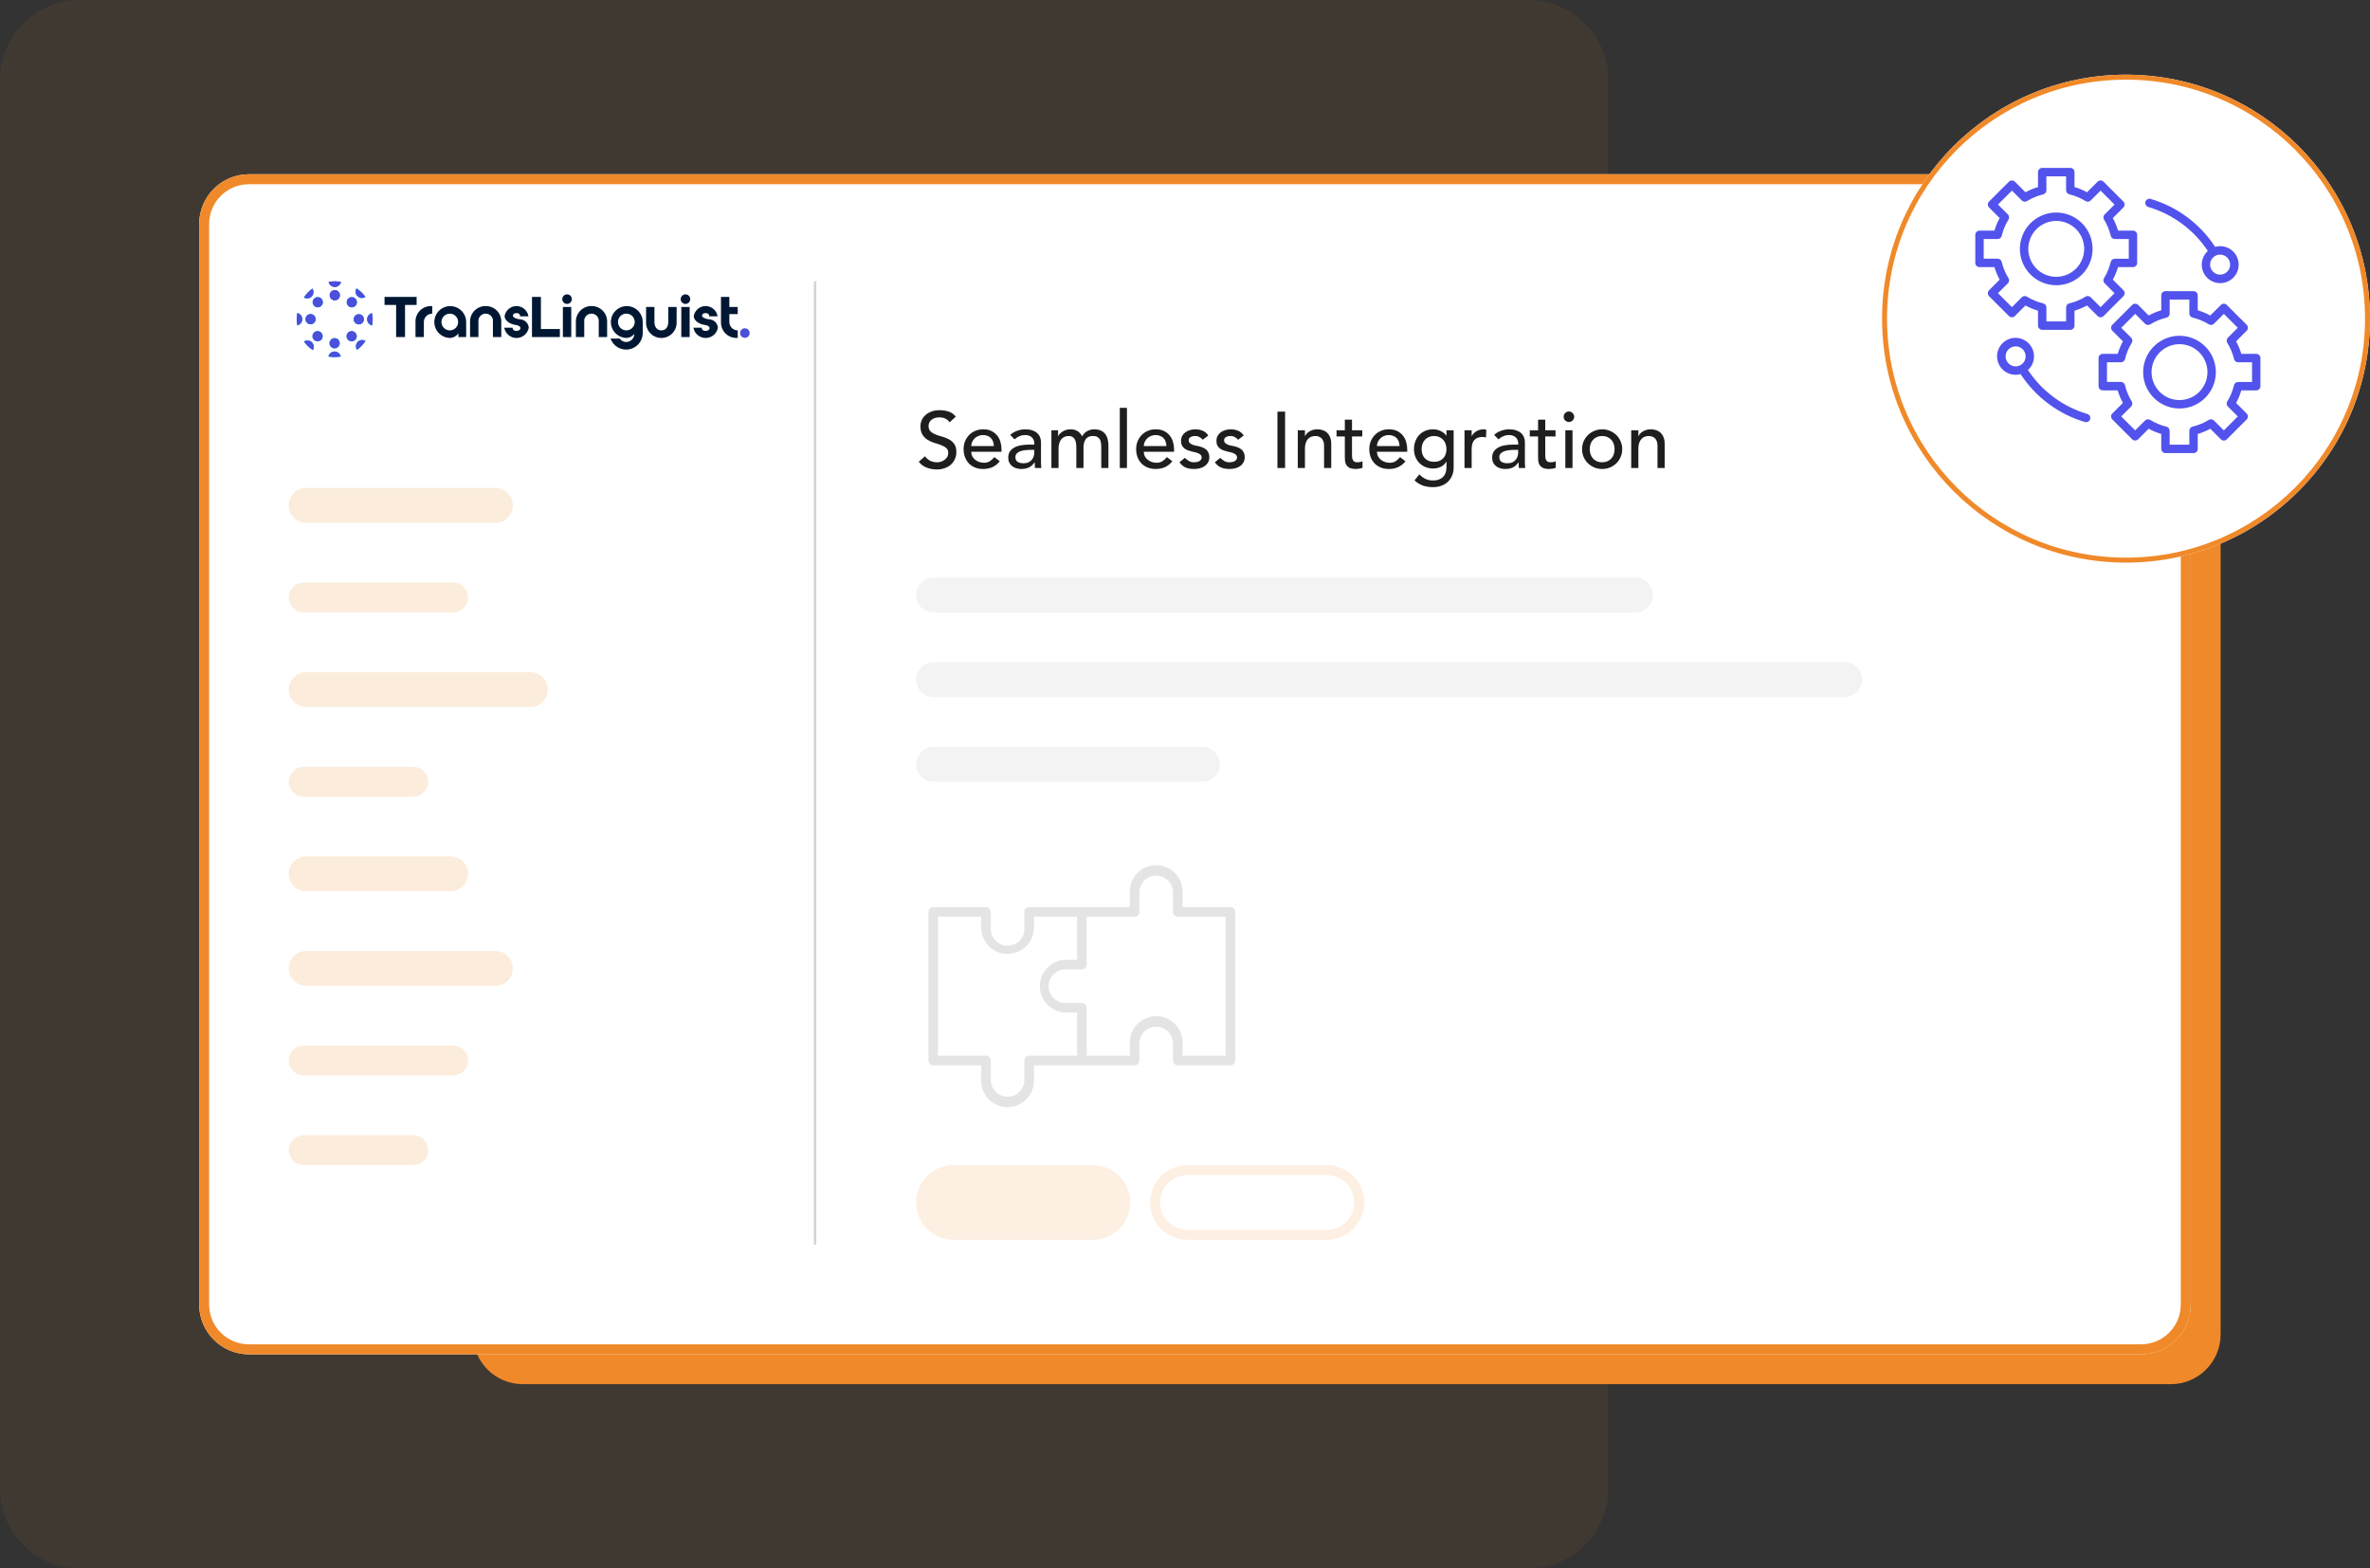 <svg xmlns="http://www.w3.org/2000/svg" width="476" height="315" viewBox="0 0 476 315" fill="none"><rect x="0" y="0" width="476" height="315" fill="#333333" stroke="none"/><g clip-path="url(#clip0_1_220)"><path opacity="0.068" d="M307 0H16C7.163 0 0 7.163 0 16V299C0 307.837 7.163 315 16 315H307C315.837 315 323 307.837 323 299V16C323 7.163 315.837 0 307 0Z" fill="#F08929"></path><path d="M436 70H105C99.477 70 95 74.477 95 80V268C95 273.523 99.477 278 105 278H436C441.523 278 446 273.523 446 268V80C446 74.477 441.523 70 436 70Z" fill="#F08929"></path><path d="M430 35H50C44.477 35 40 39.477 40 45V262C40 267.523 44.477 272 50 272H430C435.523 272 440 267.523 440 262V45C440 39.477 435.523 35 430 35Z" fill="white"></path><path d="M430 36H50C45.029 36 41 40.029 41 45V262C41 266.971 45.029 271 50 271H430C434.971 271 439 266.971 439 262V45C439 40.029 434.971 36 430 36Z" stroke="#F08929" stroke-width="2"></path><path opacity="0.3" d="M163.7 56.5V249.97" stroke="#707070" stroke-width="0.5"></path><path opacity="0.161" d="M99.5 98H61.5C59.567 98 58 99.567 58 101.5C58 103.433 59.567 105 61.5 105H99.5C101.433 105 103 103.433 103 101.5C103 99.567 101.433 98 99.5 98Z" fill="#F08929"></path><path opacity="0.161" d="M99.5 191H61.5C59.567 191 58 192.567 58 194.5C58 196.433 59.567 198 61.5 198H99.5C101.433 198 103 196.433 103 194.5C103 192.567 101.433 191 99.5 191Z" fill="#F08929"></path><path opacity="0.161" d="M91 117H61C59.343 117 58 118.343 58 120C58 121.657 59.343 123 61 123H91C92.657 123 94 121.657 94 120C94 118.343 92.657 117 91 117Z" fill="#F08929"></path><path opacity="0.161" d="M91 210H61C59.343 210 58 211.343 58 213C58 214.657 59.343 216 61 216H91C92.657 216 94 214.657 94 213C94 211.343 92.657 210 91 210Z" fill="#F08929"></path><path opacity="0.161" d="M90.5 172H61.5C59.567 172 58 173.567 58 175.5C58 177.433 59.567 179 61.5 179H90.5C92.433 179 94 177.433 94 175.5C94 173.567 92.433 172 90.5 172Z" fill="#F08929"></path><path opacity="0.161" d="M106.5 135H61.5C59.567 135 58 136.567 58 138.5C58 140.433 59.567 142 61.5 142H106.5C108.433 142 110 140.433 110 138.5C110 136.567 108.433 135 106.5 135Z" fill="#F08929"></path><path opacity="0.161" d="M83 154H61C59.343 154 58 155.343 58 157C58 158.657 59.343 160 61 160H83C84.657 160 86 158.657 86 157C86 155.343 84.657 154 83 154Z" fill="#F08929"></path><path opacity="0.161" d="M83 228H61C59.343 228 58 229.343 58 231C58 232.657 59.343 234 61 234H83C84.657 234 86 232.657 86 231C86 229.343 84.657 228 83 228Z" fill="#F08929"></path><path d="M185.792 91.632C186.069 92.048 186.421 92.357 186.848 92.56C187.285 92.752 187.733 92.848 188.192 92.848C188.448 92.848 188.709 92.811 188.976 92.736C189.243 92.651 189.483 92.528 189.696 92.368C189.92 92.208 190.101 92.011 190.24 91.776C190.379 91.541 190.448 91.269 190.448 90.96C190.448 90.523 190.309 90.192 190.032 89.968C189.755 89.733 189.408 89.541 188.992 89.392C188.587 89.232 188.139 89.083 187.648 88.944C187.168 88.795 186.72 88.592 186.304 88.336C185.899 88.08 185.557 87.739 185.28 87.312C185.003 86.875 184.864 86.288 184.864 85.552C184.864 85.221 184.933 84.869 185.072 84.496C185.221 84.123 185.451 83.781 185.76 83.472C186.069 83.163 186.464 82.907 186.944 82.704C187.435 82.491 188.021 82.384 188.704 82.384C189.323 82.384 189.915 82.469 190.48 82.64C191.045 82.811 191.541 83.157 191.968 83.68L190.72 84.816C190.528 84.517 190.256 84.277 189.904 84.096C189.552 83.915 189.152 83.824 188.704 83.824C188.277 83.824 187.92 83.883 187.632 84C187.355 84.107 187.131 84.251 186.96 84.432C186.789 84.603 186.667 84.789 186.592 84.992C186.528 85.195 186.496 85.381 186.496 85.552C186.496 86.032 186.635 86.4 186.912 86.656C187.189 86.912 187.531 87.12 187.936 87.28C188.352 87.44 188.8 87.584 189.28 87.712C189.771 87.84 190.219 88.021 190.624 88.256C191.04 88.48 191.387 88.789 191.664 89.184C191.941 89.568 192.08 90.101 192.08 90.784C192.08 91.328 191.973 91.819 191.76 92.256C191.557 92.693 191.28 93.061 190.928 93.36C190.576 93.659 190.16 93.888 189.68 94.048C189.2 94.208 188.688 94.288 188.144 94.288C187.419 94.288 186.731 94.16 186.08 93.904C185.429 93.648 184.912 93.253 184.528 92.72L185.792 91.632ZM195.067 90.736C195.067 91.067 195.136 91.371 195.275 91.648C195.424 91.915 195.616 92.144 195.851 92.336C196.085 92.528 196.357 92.677 196.667 92.784C196.976 92.891 197.296 92.944 197.627 92.944C198.075 92.944 198.464 92.843 198.795 92.64C199.125 92.427 199.429 92.149 199.707 91.808L200.795 92.64C199.995 93.675 198.875 94.192 197.435 94.192C196.837 94.192 196.293 94.091 195.803 93.888C195.323 93.685 194.912 93.408 194.571 93.056C194.24 92.693 193.984 92.272 193.803 91.792C193.621 91.301 193.531 90.773 193.531 90.208C193.531 89.643 193.627 89.12 193.819 88.64C194.021 88.149 194.293 87.728 194.635 87.376C194.987 87.013 195.403 86.731 195.883 86.528C196.363 86.325 196.885 86.224 197.451 86.224C198.123 86.224 198.688 86.341 199.147 86.576C199.616 86.811 200 87.12 200.299 87.504C200.597 87.877 200.811 88.304 200.939 88.784C201.077 89.253 201.147 89.733 201.147 90.224V90.736H195.067ZM199.611 89.584C199.6 89.264 199.547 88.971 199.451 88.704C199.365 88.437 199.232 88.208 199.051 88.016C198.869 87.813 198.64 87.659 198.363 87.552C198.096 87.435 197.781 87.376 197.419 87.376C197.067 87.376 196.741 87.445 196.443 87.584C196.155 87.712 195.909 87.883 195.707 88.096C195.504 88.309 195.344 88.549 195.227 88.816C195.12 89.072 195.067 89.328 195.067 89.584H199.611ZM202.901 87.344C203.307 86.971 203.776 86.693 204.309 86.512C204.843 86.32 205.376 86.224 205.909 86.224C206.464 86.224 206.939 86.293 207.333 86.432C207.739 86.571 208.069 86.757 208.325 86.992C208.581 87.227 208.768 87.499 208.885 87.808C209.013 88.107 209.077 88.421 209.077 88.752V92.624C209.077 92.891 209.083 93.136 209.093 93.36C209.104 93.584 209.12 93.797 209.141 94H207.861C207.829 93.616 207.813 93.232 207.813 92.848H207.781C207.461 93.339 207.083 93.685 206.645 93.888C206.208 94.091 205.701 94.192 205.125 94.192C204.773 94.192 204.437 94.144 204.117 94.048C203.797 93.952 203.515 93.808 203.269 93.616C203.035 93.424 202.848 93.189 202.709 92.912C202.571 92.624 202.501 92.293 202.501 91.92C202.501 91.429 202.608 91.019 202.821 90.688C203.045 90.357 203.344 90.091 203.717 89.888C204.101 89.675 204.544 89.525 205.045 89.44C205.557 89.344 206.101 89.296 206.677 89.296H207.733V88.976C207.733 88.784 207.696 88.592 207.621 88.4C207.547 88.208 207.435 88.037 207.285 87.888C207.136 87.728 206.949 87.605 206.725 87.52C206.501 87.424 206.235 87.376 205.925 87.376C205.648 87.376 205.403 87.403 205.189 87.456C204.987 87.509 204.8 87.579 204.629 87.664C204.459 87.739 204.304 87.829 204.165 87.936C204.027 88.043 203.893 88.144 203.765 88.24L202.901 87.344ZM206.965 90.352C206.624 90.352 206.272 90.373 205.909 90.416C205.557 90.448 205.232 90.517 204.933 90.624C204.645 90.731 204.405 90.88 204.213 91.072C204.032 91.264 203.941 91.509 203.941 91.808C203.941 92.245 204.085 92.56 204.373 92.752C204.672 92.944 205.072 93.04 205.573 93.04C205.968 93.04 206.304 92.976 206.581 92.848C206.859 92.709 207.083 92.533 207.253 92.32C207.424 92.107 207.547 91.872 207.621 91.616C207.696 91.349 207.733 91.088 207.733 90.832V90.352H206.965ZM211.166 86.416H212.51V87.6H212.542C212.574 87.493 212.654 87.36 212.782 87.2C212.921 87.04 213.091 86.891 213.294 86.752C213.507 86.603 213.753 86.48 214.03 86.384C214.318 86.277 214.633 86.224 214.974 86.224C215.539 86.224 216.014 86.341 216.398 86.576C216.782 86.811 217.097 87.163 217.342 87.632C217.587 87.163 217.934 86.811 218.382 86.576C218.83 86.341 219.283 86.224 219.742 86.224C220.329 86.224 220.809 86.32 221.182 86.512C221.555 86.704 221.849 86.96 222.062 87.28C222.275 87.589 222.419 87.947 222.494 88.352C222.579 88.747 222.622 89.157 222.622 89.584V94H221.182V89.776C221.182 89.488 221.161 89.211 221.118 88.944C221.086 88.677 221.011 88.443 220.894 88.24C220.777 88.037 220.611 87.877 220.398 87.76C220.185 87.632 219.902 87.568 219.55 87.568C218.857 87.568 218.361 87.781 218.062 88.208C217.763 88.635 217.614 89.184 217.614 89.856V94H216.174V90.032C216.174 89.669 216.153 89.339 216.11 89.04C216.078 88.741 216.003 88.485 215.886 88.272C215.779 88.048 215.619 87.877 215.406 87.76C215.203 87.632 214.926 87.568 214.574 87.568C214.318 87.568 214.067 87.621 213.822 87.728C213.587 87.824 213.379 87.973 213.198 88.176C213.017 88.379 212.873 88.64 212.766 88.96C212.659 89.269 212.606 89.637 212.606 90.064V94H211.166V86.416ZM224.903 81.904H226.343V94H224.903V81.904ZM229.723 90.736C229.723 91.067 229.792 91.371 229.931 91.648C230.08 91.915 230.272 92.144 230.507 92.336C230.742 92.528 231.014 92.677 231.323 92.784C231.632 92.891 231.952 92.944 232.283 92.944C232.731 92.944 233.12 92.843 233.451 92.64C233.782 92.427 234.086 92.149 234.363 91.808L235.451 92.64C234.651 93.675 233.531 94.192 232.091 94.192C231.494 94.192 230.95 94.091 230.459 93.888C229.979 93.685 229.568 93.408 229.227 93.056C228.896 92.693 228.64 92.272 228.459 91.792C228.278 91.301 228.187 90.773 228.187 90.208C228.187 89.643 228.283 89.12 228.475 88.64C228.678 88.149 228.95 87.728 229.291 87.376C229.643 87.013 230.059 86.731 230.539 86.528C231.019 86.325 231.542 86.224 232.107 86.224C232.779 86.224 233.344 86.341 233.803 86.576C234.272 86.811 234.656 87.12 234.955 87.504C235.254 87.877 235.467 88.304 235.595 88.784C235.734 89.253 235.803 89.733 235.803 90.224V90.736H229.723ZM234.267 89.584C234.256 89.264 234.203 88.971 234.107 88.704C234.022 88.437 233.888 88.208 233.707 88.016C233.526 87.813 233.296 87.659 233.019 87.552C232.752 87.435 232.438 87.376 232.075 87.376C231.723 87.376 231.398 87.445 231.099 87.584C230.811 87.712 230.566 87.883 230.363 88.096C230.16 88.309 230 88.549 229.883 88.816C229.776 89.072 229.723 89.328 229.723 89.584H234.267ZM241.558 88.32C241.387 88.107 241.174 87.931 240.918 87.792C240.672 87.643 240.368 87.568 240.006 87.568C239.664 87.568 239.366 87.643 239.11 87.792C238.864 87.931 238.742 88.139 238.742 88.416C238.742 88.64 238.811 88.821 238.95 88.96C239.099 89.099 239.27 89.211 239.462 89.296C239.664 89.381 239.878 89.445 240.102 89.488C240.326 89.531 240.518 89.568 240.678 89.6C240.987 89.675 241.275 89.765 241.542 89.872C241.819 89.979 242.054 90.117 242.246 90.288C242.448 90.459 242.603 90.667 242.71 90.912C242.827 91.157 242.886 91.456 242.886 91.808C242.886 92.235 242.795 92.603 242.614 92.912C242.432 93.211 242.198 93.456 241.91 93.648C241.622 93.84 241.291 93.979 240.918 94.064C240.555 94.149 240.187 94.192 239.814 94.192C239.184 94.192 238.63 94.096 238.15 93.904C237.68 93.712 237.259 93.36 236.886 92.848L237.974 91.952C238.208 92.187 238.47 92.395 238.758 92.576C239.046 92.757 239.398 92.848 239.814 92.848C239.995 92.848 240.176 92.832 240.358 92.8C240.55 92.757 240.715 92.699 240.854 92.624C241.003 92.539 241.12 92.437 241.206 92.32C241.302 92.192 241.35 92.048 241.35 91.888C241.35 91.675 241.28 91.499 241.141 91.36C241.014 91.221 240.854 91.115 240.661 91.04C240.48 90.955 240.283 90.891 240.07 90.848C239.867 90.795 239.686 90.752 239.526 90.72C239.216 90.645 238.923 90.56 238.646 90.464C238.368 90.368 238.123 90.24 237.91 90.08C237.696 89.92 237.526 89.717 237.398 89.472C237.27 89.227 237.206 88.923 237.206 88.56C237.206 88.165 237.286 87.824 237.446 87.536C237.616 87.237 237.835 86.992 238.102 86.8C238.379 86.608 238.688 86.464 239.03 86.368C239.382 86.272 239.734 86.224 240.086 86.224C240.598 86.224 241.088 86.32 241.558 86.512C242.027 86.704 242.4 87.024 242.678 87.472L241.558 88.32ZM248.667 88.32C248.496 88.107 248.283 87.931 248.027 87.792C247.782 87.643 247.478 87.568 247.115 87.568C246.774 87.568 246.475 87.643 246.219 87.792C245.974 87.931 245.851 88.139 245.851 88.416C245.851 88.64 245.92 88.821 246.059 88.96C246.208 89.099 246.379 89.211 246.571 89.296C246.774 89.381 246.987 89.445 247.211 89.488C247.435 89.531 247.627 89.568 247.787 89.6C248.096 89.675 248.384 89.765 248.651 89.872C248.928 89.979 249.163 90.117 249.355 90.288C249.558 90.459 249.712 90.667 249.819 90.912C249.936 91.157 249.995 91.456 249.995 91.808C249.995 92.235 249.904 92.603 249.723 92.912C249.542 93.211 249.307 93.456 249.019 93.648C248.731 93.84 248.4 93.979 248.027 94.064C247.664 94.149 247.296 94.192 246.923 94.192C246.294 94.192 245.739 94.096 245.259 93.904C244.79 93.712 244.368 93.36 243.995 92.848L245.083 91.952C245.318 92.187 245.579 92.395 245.867 92.576C246.155 92.757 246.507 92.848 246.923 92.848C247.104 92.848 247.286 92.832 247.467 92.8C247.659 92.757 247.824 92.699 247.963 92.624C248.112 92.539 248.23 92.437 248.315 92.32C248.411 92.192 248.459 92.048 248.459 91.888C248.459 91.675 248.39 91.499 248.251 91.36C248.123 91.221 247.963 91.115 247.771 91.04C247.59 90.955 247.392 90.891 247.179 90.848C246.976 90.795 246.795 90.752 246.635 90.72C246.326 90.645 246.032 90.56 245.755 90.464C245.478 90.368 245.232 90.24 245.019 90.08C244.806 89.92 244.635 89.717 244.507 89.472C244.379 89.227 244.315 88.923 244.315 88.56C244.315 88.165 244.395 87.824 244.555 87.536C244.726 87.237 244.944 86.992 245.211 86.8C245.488 86.608 245.798 86.464 246.139 86.368C246.491 86.272 246.843 86.224 247.195 86.224C247.707 86.224 248.198 86.32 248.667 86.512C249.136 86.704 249.51 87.024 249.787 87.472L248.667 88.32ZM256.565 82.672H258.101V94H256.565V82.672ZM260.651 86.416H262.091V87.584H262.123C262.304 87.179 262.619 86.853 263.067 86.608C263.515 86.352 264.032 86.224 264.619 86.224C264.981 86.224 265.328 86.283 265.659 86.4C266 86.507 266.293 86.677 266.539 86.912C266.795 87.147 266.997 87.451 267.147 87.824C267.296 88.187 267.371 88.619 267.371 89.12V94H265.931V89.52C265.931 89.168 265.883 88.869 265.787 88.624C265.691 88.368 265.563 88.165 265.403 88.016C265.243 87.856 265.056 87.744 264.843 87.68C264.64 87.605 264.427 87.568 264.203 87.568C263.904 87.568 263.627 87.616 263.371 87.712C263.115 87.808 262.891 87.963 262.699 88.176C262.507 88.379 262.357 88.64 262.251 88.96C262.144 89.28 262.091 89.659 262.091 90.096V94H260.651V86.416ZM273.605 87.664H271.541V91.104C271.541 91.317 271.546 91.531 271.557 91.744C271.568 91.947 271.605 92.133 271.669 92.304C271.744 92.464 271.85 92.597 271.989 92.704C272.138 92.8 272.352 92.848 272.629 92.848C272.8 92.848 272.976 92.832 273.157 92.8C273.338 92.768 273.504 92.709 273.653 92.624V93.936C273.482 94.032 273.258 94.096 272.981 94.128C272.714 94.171 272.506 94.192 272.357 94.192C271.802 94.192 271.37 94.117 271.061 93.968C270.762 93.808 270.538 93.605 270.389 93.36C270.25 93.115 270.165 92.843 270.133 92.544C270.112 92.235 270.101 91.925 270.101 91.616V87.664H268.437V86.416H270.101V84.288H271.541V86.416H273.605V87.664ZM276.551 90.736C276.551 91.067 276.62 91.371 276.759 91.648C276.908 91.915 277.1 92.144 277.335 92.336C277.57 92.528 277.842 92.677 278.151 92.784C278.46 92.891 278.78 92.944 279.111 92.944C279.559 92.944 279.948 92.843 280.279 92.64C280.61 92.427 280.914 92.149 281.191 91.808L282.279 92.64C281.479 93.675 280.359 94.192 278.919 94.192C278.322 94.192 277.778 94.091 277.287 93.888C276.807 93.685 276.396 93.408 276.055 93.056C275.724 92.693 275.468 92.272 275.287 91.792C275.106 91.301 275.015 90.773 275.015 90.208C275.015 89.643 275.111 89.12 275.303 88.64C275.506 88.149 275.778 87.728 276.119 87.376C276.471 87.013 276.887 86.731 277.367 86.528C277.847 86.325 278.37 86.224 278.935 86.224C279.607 86.224 280.172 86.341 280.631 86.576C281.1 86.811 281.484 87.12 281.783 87.504C282.082 87.877 282.295 88.304 282.423 88.784C282.562 89.253 282.631 89.733 282.631 90.224V90.736H276.551ZM281.095 89.584C281.084 89.264 281.031 88.971 280.935 88.704C280.85 88.437 280.716 88.208 280.535 88.016C280.354 87.813 280.124 87.659 279.847 87.552C279.58 87.435 279.266 87.376 278.903 87.376C278.551 87.376 278.226 87.445 277.927 87.584C277.639 87.712 277.394 87.883 277.191 88.096C276.988 88.309 276.828 88.549 276.711 88.816C276.604 89.072 276.551 89.328 276.551 89.584H281.095ZM291.954 93.936C291.954 94.512 291.852 95.035 291.65 95.504C291.458 95.984 291.18 96.395 290.818 96.736C290.455 97.088 290.018 97.36 289.506 97.552C288.994 97.744 288.428 97.84 287.81 97.84C287.084 97.84 286.418 97.739 285.81 97.536C285.212 97.333 284.642 96.981 284.098 96.48L285.074 95.264C285.447 95.669 285.852 95.973 286.29 96.176C286.727 96.389 287.223 96.496 287.778 96.496C288.311 96.496 288.754 96.416 289.106 96.256C289.458 96.107 289.735 95.909 289.938 95.664C290.151 95.419 290.3 95.136 290.386 94.816C290.471 94.507 290.514 94.192 290.514 93.872V92.752H290.466C290.188 93.211 289.81 93.552 289.33 93.776C288.86 93.989 288.364 94.096 287.842 94.096C287.287 94.096 286.77 94 286.29 93.808C285.82 93.605 285.415 93.333 285.074 92.992C284.732 92.64 284.466 92.229 284.274 91.76C284.082 91.28 283.986 90.763 283.986 90.208C283.986 89.653 284.076 89.136 284.258 88.656C284.439 88.165 284.695 87.739 285.026 87.376C285.367 87.013 285.772 86.731 286.242 86.528C286.722 86.325 287.255 86.224 287.842 86.224C288.354 86.224 288.85 86.336 289.33 86.56C289.82 86.784 290.204 87.099 290.482 87.504H290.514V86.416H291.954V93.936ZM288.018 87.568C287.634 87.568 287.287 87.637 286.978 87.776C286.668 87.904 286.407 88.085 286.194 88.32C285.98 88.544 285.815 88.821 285.698 89.152C285.58 89.472 285.522 89.824 285.522 90.208C285.522 90.976 285.746 91.595 286.194 92.064C286.642 92.523 287.25 92.752 288.018 92.752C288.786 92.752 289.394 92.523 289.842 92.064C290.29 91.595 290.514 90.976 290.514 90.208C290.514 89.824 290.455 89.472 290.338 89.152C290.22 88.821 290.055 88.544 289.842 88.32C289.628 88.085 289.367 87.904 289.058 87.776C288.748 87.637 288.402 87.568 288.018 87.568ZM294.135 86.416H295.575V87.584H295.607C295.703 87.381 295.831 87.2 295.991 87.04C296.151 86.869 296.327 86.725 296.519 86.608C296.722 86.491 296.94 86.4 297.175 86.336C297.41 86.261 297.644 86.224 297.879 86.224C298.114 86.224 298.327 86.256 298.519 86.32L298.455 87.872C298.338 87.84 298.22 87.813 298.103 87.792C297.986 87.771 297.868 87.76 297.751 87.76C297.047 87.76 296.508 87.957 296.135 88.352C295.762 88.747 295.575 89.36 295.575 90.192V94H294.135V86.416ZM300.089 87.344C300.494 86.971 300.963 86.693 301.497 86.512C302.03 86.32 302.563 86.224 303.097 86.224C303.651 86.224 304.126 86.293 304.521 86.432C304.926 86.571 305.257 86.757 305.513 86.992C305.769 87.227 305.955 87.499 306.073 87.808C306.201 88.107 306.265 88.421 306.265 88.752V92.624C306.265 92.891 306.27 93.136 306.281 93.36C306.291 93.584 306.307 93.797 306.329 94H305.049C305.017 93.616 305.001 93.232 305.001 92.848H304.969C304.649 93.339 304.27 93.685 303.833 93.888C303.395 94.091 302.889 94.192 302.313 94.192C301.961 94.192 301.625 94.144 301.305 94.048C300.985 93.952 300.702 93.808 300.457 93.616C300.222 93.424 300.035 93.189 299.897 92.912C299.758 92.624 299.689 92.293 299.689 91.92C299.689 91.429 299.795 91.019 300.009 90.688C300.233 90.357 300.531 90.091 300.905 89.888C301.289 89.675 301.731 89.525 302.233 89.44C302.745 89.344 303.289 89.296 303.865 89.296H304.921V88.976C304.921 88.784 304.883 88.592 304.809 88.4C304.734 88.208 304.622 88.037 304.473 87.888C304.323 87.728 304.137 87.605 303.913 87.52C303.689 87.424 303.422 87.376 303.113 87.376C302.835 87.376 302.59 87.403 302.377 87.456C302.174 87.509 301.987 87.579 301.817 87.664C301.646 87.739 301.491 87.829 301.353 87.936C301.214 88.043 301.081 88.144 300.953 88.24L300.089 87.344ZM304.153 90.352C303.811 90.352 303.459 90.373 303.097 90.416C302.745 90.448 302.419 90.517 302.121 90.624C301.833 90.731 301.593 90.88 301.401 91.072C301.219 91.264 301.129 91.509 301.129 91.808C301.129 92.245 301.273 92.56 301.561 92.752C301.859 92.944 302.259 93.04 302.761 93.04C303.155 93.04 303.491 92.976 303.769 92.848C304.046 92.709 304.27 92.533 304.441 92.32C304.611 92.107 304.734 91.872 304.809 91.616C304.883 91.349 304.921 91.088 304.921 90.832V90.352H304.153ZM312.418 87.664H310.354V91.104C310.354 91.317 310.359 91.531 310.37 91.744C310.38 91.947 310.418 92.133 310.482 92.304C310.556 92.464 310.663 92.597 310.802 92.704C310.951 92.8 311.164 92.848 311.442 92.848C311.612 92.848 311.788 92.832 311.97 92.8C312.151 92.768 312.316 92.709 312.466 92.624V93.936C312.295 94.032 312.071 94.096 311.794 94.128C311.527 94.171 311.319 94.192 311.17 94.192C310.615 94.192 310.183 94.117 309.874 93.968C309.575 93.808 309.351 93.605 309.202 93.36C309.063 93.115 308.978 92.843 308.946 92.544C308.924 92.235 308.914 91.925 308.914 91.616V87.664H307.25V86.416H308.914V84.288H310.354V86.416H312.418V87.664ZM314.388 86.416H315.828V94H314.388V86.416ZM314.052 83.696C314.052 83.408 314.153 83.163 314.356 82.96C314.569 82.747 314.82 82.64 315.108 82.64C315.396 82.64 315.641 82.747 315.844 82.96C316.057 83.163 316.164 83.408 316.164 83.696C316.164 83.984 316.057 84.235 315.844 84.448C315.641 84.651 315.396 84.752 315.108 84.752C314.82 84.752 314.569 84.651 314.356 84.448C314.153 84.235 314.052 83.984 314.052 83.696ZM319.287 90.208C319.287 90.592 319.346 90.949 319.463 91.28C319.581 91.6 319.746 91.877 319.959 92.112C320.173 92.336 320.434 92.517 320.743 92.656C321.053 92.784 321.399 92.848 321.783 92.848C322.167 92.848 322.514 92.784 322.823 92.656C323.133 92.517 323.394 92.336 323.607 92.112C323.821 91.877 323.986 91.6 324.103 91.28C324.221 90.949 324.279 90.592 324.279 90.208C324.279 89.824 324.221 89.472 324.103 89.152C323.986 88.821 323.821 88.544 323.607 88.32C323.394 88.085 323.133 87.904 322.823 87.776C322.514 87.637 322.167 87.568 321.783 87.568C321.399 87.568 321.053 87.637 320.743 87.776C320.434 87.904 320.173 88.085 319.959 88.32C319.746 88.544 319.581 88.821 319.463 89.152C319.346 89.472 319.287 89.824 319.287 90.208ZM317.751 90.208C317.751 89.653 317.853 89.136 318.055 88.656C318.269 88.176 318.557 87.755 318.919 87.392C319.282 87.029 319.709 86.747 320.199 86.544C320.69 86.331 321.218 86.224 321.783 86.224C322.349 86.224 322.877 86.331 323.367 86.544C323.858 86.747 324.285 87.029 324.647 87.392C325.01 87.755 325.293 88.176 325.495 88.656C325.709 89.136 325.815 89.653 325.815 90.208C325.815 90.763 325.709 91.285 325.495 91.776C325.293 92.256 325.01 92.677 324.647 93.04C324.285 93.392 323.858 93.675 323.367 93.888C322.877 94.091 322.349 94.192 321.783 94.192C321.218 94.192 320.69 94.091 320.199 93.888C319.709 93.675 319.282 93.392 318.919 93.04C318.557 92.677 318.269 92.256 318.055 91.776C317.853 91.285 317.751 90.763 317.751 90.208ZM327.619 86.416H329.059V87.584H329.091C329.273 87.179 329.587 86.853 330.035 86.608C330.483 86.352 331.001 86.224 331.587 86.224C331.95 86.224 332.297 86.283 332.627 86.4C332.969 86.507 333.262 86.677 333.507 86.912C333.763 87.147 333.966 87.451 334.115 87.824C334.265 88.187 334.339 88.619 334.339 89.12V94H332.899V89.52C332.899 89.168 332.851 88.869 332.755 88.624C332.659 88.368 332.531 88.165 332.371 88.016C332.211 87.856 332.025 87.744 331.811 87.68C331.609 87.605 331.395 87.568 331.171 87.568C330.873 87.568 330.595 87.616 330.339 87.712C330.083 87.808 329.859 87.963 329.667 88.176C329.475 88.379 329.326 88.64 329.219 88.96C329.113 89.28 329.059 89.659 329.059 90.096V94H327.619V86.416Z" fill="#1E1E1E"></path><path d="M427 113C454.062 113 476 91.062 476 64C476 36.938 454.062 15 427 15C399.938 15 378 36.938 378 64C378 91.062 399.938 113 427 113Z" fill="white"></path><path d="M427 112.5C453.786 112.5 475.5 90.786 475.5 64C475.5 37.214 453.786 15.5 427 15.5C400.214 15.5 378.5 37.214 378.5 64C378.5 90.786 400.214 112.5 427 112.5Z" stroke="#F08929"></path><path d="M422.486 63.475L426.476 59.485C426.554 59.407 426.617 59.314 426.659 59.212C426.701 59.109 426.723 59 426.723 58.889C426.723 58.778 426.701 58.669 426.659 58.566C426.617 58.464 426.554 58.371 426.476 58.293L424.351 56.167C424.788 55.366 425.138 54.522 425.396 53.647H428.396C428.507 53.647 428.616 53.625 428.719 53.583C428.821 53.54 428.914 53.478 428.992 53.4C429.07 53.322 429.132 53.229 429.175 53.127C429.217 53.024 429.239 52.915 429.239 52.804V47.162C429.239 47.051 429.217 46.942 429.175 46.839C429.132 46.737 429.07 46.644 428.992 46.566C428.914 46.487 428.821 46.425 428.719 46.383C428.616 46.341 428.507 46.319 428.396 46.319H425.396C425.138 45.443 424.787 44.597 424.348 43.796L426.47 41.673C426.628 41.515 426.717 41.3 426.717 41.077C426.717 40.853 426.628 40.639 426.47 40.481L422.48 36.491C422.402 36.413 422.309 36.35 422.207 36.308C422.104 36.266 421.995 36.244 421.884 36.244C421.773 36.244 421.664 36.266 421.561 36.308C421.459 36.35 421.366 36.413 421.288 36.491L419.169 38.614C418.369 38.176 417.524 37.825 416.649 37.567V34.567C416.649 34.343 416.56 34.129 416.402 33.971C416.244 33.813 416.03 33.724 415.806 33.724H410.163C409.939 33.724 409.725 33.813 409.567 33.971C409.409 34.129 409.32 34.343 409.32 34.567V37.567C408.445 37.825 407.6 38.175 406.8 38.612L404.675 36.491C404.517 36.333 404.302 36.244 404.079 36.244C403.855 36.244 403.641 36.333 403.483 36.491L399.493 40.481C399.335 40.639 399.246 40.853 399.246 41.077C399.246 41.3 399.335 41.515 399.493 41.673L401.617 43.798C401.179 44.599 400.828 45.444 400.569 46.319H397.569C397.345 46.319 397.131 46.408 396.973 46.566C396.815 46.724 396.726 46.938 396.726 47.162V52.804C396.726 53.028 396.815 53.242 396.973 53.4C397.131 53.558 397.345 53.647 397.569 53.647H400.569C400.827 54.522 401.178 55.367 401.616 56.167L399.493 58.293C399.415 58.371 399.352 58.464 399.31 58.566C399.268 58.669 399.246 58.778 399.246 58.889C399.246 59 399.268 59.109 399.31 59.212C399.352 59.314 399.415 59.407 399.493 59.485L403.482 63.475C403.64 63.633 403.855 63.721 404.078 63.721C404.301 63.721 404.516 63.633 404.674 63.475L406.797 61.352C407.598 61.791 408.444 62.142 409.32 62.401V65.401C409.32 65.624 409.409 65.839 409.567 65.997C409.725 66.155 409.939 66.244 410.163 66.244H415.806C416.03 66.244 416.244 66.155 416.402 65.997C416.56 65.839 416.649 65.624 416.649 65.401V62.401C417.524 62.141 418.369 61.789 419.169 61.35L421.294 63.475C421.452 63.633 421.666 63.722 421.89 63.722C422.113 63.722 422.328 63.633 422.486 63.475ZM419.903 59.7C419.769 59.566 419.595 59.482 419.407 59.459C419.22 59.437 419.03 59.478 418.869 59.577C417.862 60.196 416.762 60.652 415.612 60.926C415.428 60.97 415.264 61.075 415.147 61.223C415.029 61.372 414.965 61.556 414.965 61.745V64.554H411.006V61.754C411.006 61.564 410.942 61.38 410.824 61.232C410.706 61.083 410.542 60.979 410.358 60.935C409.208 60.66 408.11 60.203 407.104 59.581C406.942 59.481 406.752 59.439 406.563 59.461C406.375 59.483 406.199 59.568 406.065 59.702L404.079 61.686L401.279 58.886L403.269 56.903C403.403 56.769 403.488 56.593 403.51 56.404C403.532 56.216 403.49 56.025 403.39 55.864C402.768 54.858 402.311 53.758 402.037 52.608C401.993 52.423 401.888 52.259 401.74 52.142C401.591 52.024 401.407 51.96 401.218 51.96H398.418V48.004H401.22C401.409 48.004 401.593 47.94 401.741 47.822C401.89 47.705 401.995 47.541 402.039 47.357C402.313 46.207 402.768 45.108 403.388 44.101C403.487 43.94 403.528 43.751 403.507 43.563C403.485 43.376 403.402 43.201 403.269 43.067L401.282 41.077L404.082 38.277L406.069 40.267C406.203 40.401 406.378 40.486 406.567 40.508C406.755 40.53 406.945 40.488 407.107 40.389C408.113 39.77 409.21 39.315 410.359 39.04C410.543 38.996 410.707 38.891 410.824 38.742C410.942 38.594 411.006 38.41 411.006 38.221V35.41H414.963V38.21C414.963 38.399 415.027 38.583 415.145 38.732C415.262 38.88 415.427 38.985 415.611 39.029C416.762 39.304 417.862 39.762 418.869 40.385C419.03 40.485 419.221 40.528 419.41 40.506C419.598 40.484 419.774 40.398 419.908 40.264L421.893 38.279L424.693 41.079L422.703 43.067C422.569 43.201 422.484 43.377 422.462 43.565C422.44 43.754 422.482 43.944 422.582 44.106C423.204 45.112 423.661 46.211 423.935 47.362C423.979 47.546 424.083 47.71 424.232 47.828C424.381 47.946 424.564 48.01 424.754 48.01H427.554V51.966H424.748C424.559 51.966 424.375 52.03 424.226 52.148C424.078 52.265 423.973 52.429 423.929 52.613C423.654 53.762 423.199 54.861 422.58 55.867C422.481 56.028 422.439 56.218 422.461 56.407C422.483 56.595 422.568 56.77 422.702 56.904L424.687 58.891L421.887 61.691L419.903 59.7Z" fill="#5253EC"></path><path d="M412.985 42.685C411.541 42.685 410.13 43.113 408.929 43.915C407.729 44.717 406.793 45.857 406.241 47.191C405.688 48.525 405.544 49.993 405.825 51.409C406.107 52.825 406.802 54.126 407.823 55.147C408.844 56.168 410.145 56.863 411.561 57.145C412.977 57.426 414.445 57.282 415.779 56.729C417.112 56.177 418.253 55.241 419.055 54.041C419.857 52.84 420.285 51.429 420.285 49.985C420.285 48.049 419.516 46.192 418.147 44.823C416.778 43.454 414.921 42.685 412.985 42.685ZM412.985 55.596C411.875 55.596 410.79 55.267 409.867 54.65C408.944 54.033 408.225 53.157 407.8 52.132C407.375 51.106 407.264 49.978 407.481 48.889C407.697 47.8 408.232 46.8 409.017 46.016C409.802 45.231 410.801 44.696 411.89 44.48C412.979 44.263 414.107 44.374 415.133 44.799C416.158 45.224 417.034 45.943 417.651 46.866C418.268 47.789 418.597 48.874 418.597 49.984C418.597 51.472 418.006 52.9 416.953 53.952C415.901 55.005 414.473 55.596 412.985 55.596Z" fill="#5253EC"></path><path d="M453.156 71.073H450.156C449.898 70.197 449.547 69.351 449.108 68.55L451.231 66.427C451.309 66.349 451.372 66.256 451.414 66.153C451.456 66.051 451.478 65.942 451.478 65.831C451.478 65.72 451.456 65.611 451.414 65.508C451.372 65.406 451.309 65.313 451.231 65.235L447.238 61.246C447.08 61.088 446.865 60.999 446.642 60.999C446.418 60.999 446.204 61.088 446.046 61.246L443.923 63.368C443.122 62.929 442.277 62.577 441.401 62.319V59.319C441.401 59.095 441.312 58.881 441.154 58.723C440.996 58.565 440.782 58.476 440.558 58.476H434.919C434.695 58.476 434.481 58.565 434.323 58.723C434.165 58.881 434.076 59.095 434.076 59.319V62.319C433.201 62.577 432.356 62.927 431.556 63.364L429.43 61.246C429.352 61.167 429.259 61.105 429.157 61.063C429.054 61.02 428.945 60.999 428.834 60.999C428.723 60.999 428.614 61.02 428.511 61.063C428.409 61.105 428.316 61.167 428.238 61.246L424.248 65.236C424.09 65.394 424.001 65.608 424.001 65.832C424.001 66.055 424.09 66.27 424.248 66.428L426.374 68.553C425.937 69.353 425.587 70.198 425.329 71.073H422.324C422.1 71.073 421.886 71.162 421.728 71.32C421.57 71.478 421.481 71.692 421.481 71.916V77.558C421.481 77.781 421.57 77.996 421.728 78.154C421.886 78.312 422.1 78.401 422.324 78.401H425.324C425.582 79.277 425.933 80.123 426.372 80.924L424.248 83.047C424.09 83.205 424.002 83.419 424.002 83.643C424.002 83.866 424.09 84.081 424.248 84.239L428.238 88.229C428.316 88.307 428.409 88.369 428.511 88.412C428.614 88.454 428.723 88.476 428.834 88.476C428.945 88.476 429.054 88.454 429.157 88.412C429.259 88.369 429.352 88.307 429.43 88.229L431.553 86.109C432.354 86.548 433.2 86.899 434.076 87.157V90.157C434.076 90.38 434.165 90.595 434.323 90.753C434.481 90.911 434.695 91 434.919 91H440.561C440.785 91 440.999 90.911 441.157 90.753C441.315 90.595 441.404 90.38 441.404 90.157V87.157C442.279 86.899 443.124 86.548 443.924 86.111L446.049 88.236C446.207 88.394 446.421 88.483 446.645 88.483C446.868 88.483 447.083 88.394 447.241 88.236L451.231 84.247C451.389 84.089 451.478 83.874 451.478 83.651C451.478 83.427 451.389 83.213 451.231 83.055L449.106 80.93C449.543 80.129 449.893 79.285 450.151 78.41H453.151C453.375 78.41 453.589 78.321 453.747 78.163C453.905 78.005 453.994 77.79 453.994 77.567V71.916C453.994 71.692 453.905 71.478 453.747 71.32C453.589 71.162 453.375 71.073 453.151 71.073H453.156ZM452.313 76.716H449.505C449.316 76.716 449.132 76.78 448.983 76.898C448.835 77.015 448.73 77.179 448.686 77.363C448.412 78.513 447.957 79.612 447.338 80.619C447.239 80.781 447.197 80.971 447.219 81.159C447.241 81.347 447.326 81.523 447.46 81.657L449.447 83.644L446.647 86.444L444.66 84.457C444.526 84.323 444.35 84.238 444.162 84.216C443.974 84.194 443.784 84.236 443.622 84.335C442.615 84.954 441.515 85.409 440.365 85.684C440.181 85.728 440.017 85.833 439.9 85.981C439.782 86.13 439.718 86.314 439.718 86.503V89.311H435.762V86.511C435.762 86.321 435.698 86.138 435.58 85.989C435.462 85.84 435.298 85.736 435.114 85.692C433.963 85.416 432.864 84.959 431.858 84.336C431.696 84.236 431.506 84.194 431.317 84.216C431.129 84.237 430.953 84.323 430.819 84.457L428.838 86.436L426.038 83.636L428.023 81.651C428.157 81.517 428.242 81.341 428.264 81.152C428.286 80.964 428.244 80.773 428.144 80.612C427.522 79.606 427.066 78.506 426.792 77.356C426.748 77.171 426.643 77.007 426.495 76.89C426.346 76.772 426.162 76.708 425.973 76.708H423.173V72.759H425.981C426.17 72.758 426.354 72.695 426.502 72.577C426.651 72.46 426.756 72.296 426.8 72.112C427.074 70.962 427.53 69.863 428.149 68.856C428.248 68.695 428.29 68.504 428.268 68.316C428.246 68.128 428.161 67.953 428.027 67.819L426.038 65.836L428.838 63.036L430.825 65.023C430.959 65.157 431.134 65.242 431.322 65.264C431.51 65.286 431.701 65.244 431.862 65.145C432.869 64.525 433.969 64.07 435.119 63.796C435.303 63.752 435.467 63.647 435.584 63.498C435.702 63.35 435.766 63.166 435.766 62.977V60.167H439.718V62.967C439.718 63.156 439.782 63.34 439.9 63.489C440.017 63.637 440.182 63.742 440.366 63.786C441.516 64.06 442.616 64.517 443.622 65.139C443.783 65.239 443.974 65.281 444.163 65.259C444.351 65.237 444.527 65.152 444.661 65.018L446.646 63.036L449.446 65.836L447.458 67.817C447.324 67.951 447.239 68.127 447.217 68.316C447.196 68.504 447.238 68.695 447.338 68.856C447.96 69.862 448.416 70.961 448.69 72.112C448.734 72.296 448.838 72.46 448.987 72.578C449.136 72.695 449.319 72.76 449.509 72.76H452.309L452.313 76.716Z" fill="#5253EC"></path><path d="M437.74 67.44C436.296 67.44 434.885 67.868 433.684 68.67C432.484 69.472 431.548 70.612 430.996 71.946C430.443 73.28 430.299 74.748 430.58 76.164C430.862 77.58 431.557 78.881 432.578 79.902C433.599 80.923 434.9 81.618 436.316 81.9C437.732 82.181 439.2 82.037 440.534 81.484C441.867 80.932 443.008 79.996 443.81 78.796C444.612 77.595 445.04 76.184 445.04 74.74C445.04 72.804 444.271 70.947 442.902 69.578C441.533 68.209 439.676 67.44 437.74 67.44ZM437.74 80.351C436.63 80.351 435.545 80.022 434.622 79.405C433.699 78.788 432.98 77.912 432.555 76.886C432.13 75.861 432.019 74.733 432.236 73.644C432.452 72.555 432.987 71.555 433.772 70.771C434.557 69.986 435.556 69.451 436.645 69.235C437.734 69.018 438.862 69.129 439.888 69.554C440.913 69.979 441.79 70.698 442.406 71.621C443.023 72.544 443.352 73.629 443.352 74.739C443.352 76.227 442.761 77.655 441.708 78.707C440.656 79.76 439.228 80.351 437.74 80.351Z" fill="#5253EC"></path><path d="M431.485 41.576C436.382 43.018 440.612 46.146 443.425 50.407C442.75 51.018 442.324 51.855 442.227 52.76C442.129 53.665 442.368 54.574 442.898 55.314C443.427 56.054 444.21 56.574 445.098 56.774C445.986 56.975 446.916 56.842 447.712 56.401C448.508 55.959 449.114 55.241 449.415 54.382C449.716 53.523 449.69 52.584 449.343 51.742C448.996 50.901 448.352 50.217 447.534 49.819C446.715 49.422 445.779 49.34 444.903 49.588C441.872 44.94 437.282 41.525 431.959 39.958C431.852 39.924 431.739 39.911 431.628 39.922C431.516 39.932 431.407 39.964 431.308 40.017C431.209 40.069 431.121 40.141 431.05 40.228C430.979 40.315 430.926 40.416 430.895 40.523C430.863 40.631 430.853 40.744 430.866 40.855C430.878 40.967 430.913 41.075 430.968 41.173C431.023 41.271 431.096 41.357 431.185 41.426C431.273 41.495 431.375 41.545 431.483 41.575L431.485 41.576ZM447.908 53.146C447.908 53.543 447.79 53.932 447.569 54.263C447.348 54.593 447.034 54.851 446.667 55.003C446.3 55.155 445.896 55.195 445.506 55.117C445.116 55.04 444.758 54.848 444.477 54.567C444.196 54.286 444.004 53.928 443.927 53.538C443.849 53.148 443.889 52.744 444.041 52.377C444.193 52.009 444.451 51.696 444.781 51.475C445.112 51.254 445.5 51.136 445.898 51.136C446.431 51.136 446.942 51.348 447.319 51.725C447.696 52.102 447.908 52.613 447.908 53.146Z" fill="#5253EC"></path><path d="M419.239 83.144C414.341 81.702 410.112 78.573 407.299 74.313C407.974 73.702 408.4 72.865 408.497 71.96C408.594 71.055 408.356 70.146 407.826 69.406C407.297 68.665 406.514 68.146 405.626 67.945C404.738 67.745 403.808 67.878 403.012 68.319C402.216 68.76 401.61 69.479 401.309 70.338C401.008 71.197 401.034 72.136 401.381 72.977C401.727 73.819 402.372 74.503 403.19 74.9C404.009 75.298 404.945 75.38 405.821 75.132C408.852 79.78 413.441 83.194 418.764 84.761C418.977 84.819 419.204 84.791 419.396 84.683C419.588 84.575 419.731 84.397 419.793 84.185C419.855 83.974 419.832 83.746 419.729 83.552C419.625 83.357 419.449 83.211 419.239 83.144ZM402.817 71.574C402.817 71.176 402.935 70.788 403.156 70.457C403.377 70.127 403.691 69.87 404.058 69.718C404.426 69.566 404.83 69.526 405.22 69.604C405.609 69.681 405.968 69.873 406.249 70.154C406.53 70.435 406.721 70.793 406.798 71.183C406.876 71.573 406.836 71.977 406.684 72.344C406.532 72.712 406.274 73.025 405.944 73.246C405.613 73.467 405.224 73.585 404.827 73.585C404.563 73.585 404.301 73.533 404.057 73.432C403.814 73.331 403.592 73.183 403.405 72.996C403.219 72.809 403.071 72.587 402.97 72.343C402.869 72.099 402.817 71.838 402.817 71.574Z" fill="#5253EC"></path><path opacity="0.1" d="M328.5 116H187.5C185.567 116 184 117.567 184 119.5C184 121.433 185.567 123 187.5 123H328.5C330.433 123 332 121.433 332 119.5C332 117.567 330.433 116 328.5 116Z" fill="#838383"></path><path opacity="0.1" d="M370.5 133H187.5C185.567 133 184 134.567 184 136.5C184 138.433 185.567 140 187.5 140H370.5C372.433 140 374 138.433 374 136.5C374 134.567 372.433 133 370.5 133Z" fill="#838383"></path><path opacity="0.1" d="M241.5 150H187.5C185.567 150 184 151.567 184 153.5C184 155.433 185.567 157 187.5 157H241.5C243.433 157 245 155.433 245 153.5C245 151.567 243.433 150 241.5 150Z" fill="#838383"></path><path d="M247.134 182.184H237.507V179.3C237.538 178.585 237.424 177.872 237.172 177.202C236.92 176.533 236.535 175.921 236.04 175.404C235.545 174.888 234.951 174.476 234.293 174.196C233.635 173.915 232.927 173.77 232.212 173.77C231.497 173.77 230.789 173.915 230.131 174.196C229.473 174.476 228.879 174.888 228.384 175.404C227.889 175.921 227.504 176.533 227.252 177.202C227 177.872 226.886 178.585 226.917 179.3V182.188H206.698C206.443 182.188 206.198 182.289 206.017 182.47C205.836 182.651 205.735 182.896 205.735 183.151V186.521C205.743 186.968 205.661 187.413 205.495 187.828C205.329 188.244 205.083 188.622 204.769 188.941C204.455 189.26 204.081 189.514 203.669 189.687C203.256 189.86 202.813 189.949 202.365 189.949C201.918 189.949 201.475 189.86 201.062 189.687C200.65 189.514 200.276 189.26 199.962 188.941C199.648 188.622 199.401 188.244 199.236 187.828C199.07 187.413 198.988 186.968 198.996 186.521V183.151C198.996 182.896 198.895 182.651 198.714 182.47C198.533 182.289 198.288 182.188 198.033 182.188H187.443C187.188 182.188 186.944 182.289 186.764 182.468C186.583 182.648 186.481 182.891 186.48 183.146V212.992C186.48 213.247 186.581 213.492 186.762 213.673C186.943 213.853 187.188 213.955 187.443 213.955H197.07V216.843C197.039 217.558 197.153 218.271 197.405 218.941C197.657 219.61 198.042 220.222 198.537 220.738C199.032 221.255 199.626 221.666 200.284 221.947C200.942 222.228 201.65 222.373 202.365 222.373C203.08 222.373 203.788 222.228 204.446 221.947C205.104 221.666 205.698 221.255 206.193 220.738C206.688 220.222 207.073 219.61 207.325 218.941C207.577 218.271 207.691 217.558 207.66 216.843V213.955H227.88C228.135 213.955 228.38 213.853 228.561 213.673C228.742 213.492 228.843 213.247 228.843 212.992V209.622C228.835 209.175 228.917 208.73 229.083 208.315C229.248 207.899 229.495 207.521 229.809 207.202C230.123 206.882 230.497 206.629 230.909 206.456C231.322 206.283 231.765 206.194 232.212 206.194C232.66 206.194 233.103 206.283 233.516 206.456C233.928 206.629 234.302 206.882 234.616 207.202C234.93 207.521 235.176 207.899 235.342 208.315C235.508 208.73 235.59 209.175 235.582 209.622V212.992C235.582 213.247 235.683 213.492 235.864 213.673C236.045 213.853 236.29 213.955 236.545 213.955H247.135C247.39 213.955 247.635 213.853 247.816 213.673C247.997 213.492 248.098 213.247 248.098 212.992V183.146C248.098 183.019 248.073 182.894 248.024 182.777C247.976 182.661 247.905 182.555 247.815 182.465C247.726 182.376 247.619 182.305 247.503 182.257C247.386 182.209 247.26 182.184 247.134 182.184ZM206.698 212.029C206.443 212.029 206.198 212.13 206.017 212.311C205.836 212.492 205.735 212.737 205.735 212.992V216.843C205.743 217.29 205.661 217.735 205.495 218.15C205.329 218.566 205.083 218.944 204.769 219.263C204.455 219.582 204.081 219.836 203.669 220.009C203.256 220.182 202.813 220.271 202.365 220.271C201.918 220.271 201.475 220.182 201.062 220.009C200.65 219.836 200.276 219.582 199.962 219.263C199.648 218.944 199.401 218.566 199.236 218.15C199.07 217.735 198.988 217.29 198.996 216.843V212.992C198.996 212.865 198.971 212.74 198.923 212.623C198.874 212.507 198.803 212.4 198.714 212.311C198.625 212.222 198.518 212.151 198.402 212.102C198.285 212.054 198.159 212.029 198.033 212.029H188.406V184.109H197.07V186.516C197.129 187.88 197.713 189.169 198.7 190.114C199.686 191.059 200.999 191.586 202.365 191.586C203.731 191.586 205.044 191.059 206.03 190.114C207.017 189.169 207.601 187.88 207.66 186.516V184.109H216.325V192.774H213.919C212.554 192.833 211.266 193.417 210.321 194.404C209.376 195.39 208.849 196.703 208.849 198.069C208.849 199.435 209.376 200.748 210.321 201.734C211.266 202.721 212.554 203.305 213.919 203.364H216.326V212.029H206.698ZM246.172 212.029H237.507V209.622C237.538 208.907 237.424 208.194 237.172 207.524C236.92 206.855 236.535 206.243 236.04 205.726C235.545 205.21 234.951 204.798 234.293 204.518C233.635 204.237 232.927 204.092 232.212 204.092C231.497 204.092 230.789 204.237 230.131 204.518C229.473 204.798 228.879 205.21 228.384 205.726C227.889 206.243 227.504 206.855 227.252 207.524C227 208.194 226.886 208.907 226.917 209.622V212.029H218.251V202.4C218.251 202.145 218.15 201.9 217.969 201.719C217.788 201.538 217.543 201.437 217.288 201.437H213.918C213.034 201.422 212.192 201.06 211.573 200.43C210.953 199.8 210.606 198.951 210.606 198.067C210.606 197.184 210.953 196.335 211.573 195.705C212.192 195.075 213.034 194.713 213.918 194.698H217.288C217.543 194.698 217.788 194.596 217.969 194.416C218.15 194.235 218.251 193.99 218.251 193.735V184.109H227.88C228.135 184.109 228.38 184.007 228.561 183.827C228.742 183.646 228.843 183.401 228.843 183.146V179.3C228.835 178.853 228.917 178.408 229.083 177.993C229.248 177.577 229.495 177.199 229.809 176.88C230.123 176.56 230.497 176.307 230.909 176.134C231.322 175.961 231.765 175.872 232.212 175.872C232.66 175.872 233.103 175.961 233.516 176.134C233.928 176.307 234.302 176.56 234.616 176.88C234.93 177.199 235.176 177.577 235.342 177.993C235.508 178.408 235.59 178.853 235.582 179.3V183.151C235.582 183.406 235.683 183.651 235.864 183.832C236.045 184.012 236.29 184.114 236.545 184.114H246.173L246.172 212.029Z" fill="#E4E4E4"></path><path opacity="0.14" d="M219.5 234H191.5C187.358 234 184 237.358 184 241.5C184 245.642 187.358 249 191.5 249H219.5C223.642 249 227 245.642 227 241.5C227 237.358 223.642 234 219.5 234Z" fill="#F08929"></path><g opacity="0.14"><path d="M266.5 235H238.5C234.91 235 232 237.91 232 241.5C232 245.09 234.91 248 238.5 248H266.5C270.09 248 273 245.09 273 241.5C273 237.91 270.09 235 266.5 235Z" stroke="#F08929" stroke-width="2"></path></g><path d="M67.241 60.32C67.808 60.32 68.267 59.861 68.267 59.294C68.267 58.727 67.808 58.268 67.241 58.268C66.674 58.268 66.215 58.727 66.215 59.294C66.215 59.861 66.674 60.32 67.241 60.32Z" fill="#4B4FDC"></path><path d="M65.997 56.628C66.819 56.462 67.665 56.462 68.487 56.628C68.488 56.638 68.486 56.648 68.481 56.656C68.415 56.934 68.257 57.182 68.032 57.36C67.808 57.537 67.53 57.634 67.243 57.634C66.957 57.634 66.68 57.537 66.455 57.36C66.23 57.182 66.072 56.934 66.006 56.656C66.002 56.647 65.999 56.638 65.997 56.628Z" fill="#4B4FDC"></path><path d="M63.818 61.725C64.385 61.725 64.844 61.266 64.844 60.699C64.844 60.132 64.385 59.673 63.818 59.673C63.251 59.673 62.792 60.132 62.792 60.699C62.792 61.266 63.251 61.725 63.818 61.725Z" fill="#00C9E4"></path><path d="M61.032 59.756C61.477 59.047 62.06 58.435 62.746 57.956C62.752 57.964 62.757 57.972 62.762 57.98C62.917 58.22 62.987 58.506 62.96 58.791C62.933 59.076 62.811 59.343 62.614 59.55C62.416 59.757 62.154 59.891 61.871 59.931C61.587 59.97 61.299 59.913 61.052 59.769L61.032 59.756Z" fill="#00C9E4"></path><path d="M62.379 65.129C62.946 65.129 63.405 64.67 63.405 64.103C63.405 63.536 62.946 63.077 62.379 63.077C61.812 63.077 61.353 63.536 61.353 64.103C61.353 64.67 61.812 65.129 62.379 65.129Z" fill="#00C9E4"></path><path d="M59.714 65.346C59.547 64.526 59.545 63.68 59.709 62.859L59.737 62.865C60.015 62.931 60.263 63.089 60.441 63.314C60.618 63.538 60.715 63.816 60.715 64.103C60.715 64.389 60.618 64.666 60.441 64.891C60.263 65.116 60.015 65.274 59.737 65.34L59.714 65.346Z" fill="#00C9E4"></path><path d="M63.785 68.552C64.352 68.552 64.811 68.093 64.811 67.526C64.811 66.959 64.352 66.5 63.785 66.5C63.218 66.5 62.759 66.959 62.759 67.526C62.759 68.093 63.218 68.552 63.785 68.552Z" fill="#00C9E4"></path><path d="M62.842 70.311C62.134 69.865 61.522 69.282 61.042 68.597L61.066 68.581C61.306 68.426 61.592 68.356 61.877 68.383C62.161 68.41 62.429 68.532 62.636 68.73C62.843 68.927 62.977 69.189 63.017 69.472C63.056 69.755 62.999 70.044 62.855 70.291L62.842 70.311Z" fill="#00C9E4"></path><path d="M67.204 69.96C67.771 69.96 68.23 69.501 68.23 68.934C68.23 68.367 67.771 67.908 67.204 67.908C66.637 67.908 66.178 68.367 66.178 68.934C66.178 69.501 66.637 69.96 67.204 69.96Z" fill="#00C9E4"></path><path d="M68.447 71.598C67.627 71.766 66.781 71.767 65.96 71.604C65.962 71.595 65.963 71.585 65.966 71.576C66.032 71.298 66.19 71.05 66.415 70.872C66.639 70.695 66.917 70.598 67.204 70.598C67.49 70.598 67.767 70.695 67.992 70.872C68.217 71.05 68.375 71.298 68.441 71.576C68.443 71.584 68.445 71.592 68.447 71.598Z" fill="#00C9E4"></path><path d="M70.627 68.555C71.194 68.555 71.653 68.096 71.653 67.529C71.653 66.962 71.194 66.503 70.627 66.503C70.06 66.503 69.601 66.962 69.601 67.529C69.601 68.096 70.06 68.555 70.627 68.555Z" fill="#00C9E4"></path><path d="M73.412 68.47C72.966 69.178 72.383 69.79 71.698 70.27L71.682 70.246C71.526 70.006 71.457 69.72 71.484 69.435C71.511 69.15 71.633 68.883 71.831 68.676C72.028 68.469 72.29 68.335 72.573 68.296C72.856 68.256 73.145 68.313 73.392 68.457L73.412 68.47Z" fill="#00C9E4"></path><path d="M72.065 65.15C72.632 65.15 73.091 64.691 73.091 64.124C73.091 63.557 72.632 63.098 72.065 63.098C71.498 63.098 71.039 63.557 71.039 64.124C71.039 64.691 71.498 65.15 72.065 65.15Z" fill="#00C9E4"></path><path d="M74.73 62.881C74.897 63.701 74.899 64.547 74.735 65.368L74.707 65.361C74.429 65.295 74.181 65.137 74.003 64.912C73.826 64.688 73.729 64.41 73.729 64.124C73.729 63.837 73.826 63.559 74.003 63.335C74.181 63.11 74.429 62.952 74.707 62.886L74.73 62.881Z" fill="#00C9E4"></path><path d="M70.66 61.728C71.227 61.728 71.686 61.269 71.686 60.702C71.686 60.135 71.227 59.676 70.66 59.676C70.093 59.676 69.634 60.135 69.634 60.702C69.634 61.269 70.093 61.728 70.66 61.728Z" fill="#00C9E4"></path><path d="M71.601 57.916C72.309 58.362 72.921 58.945 73.401 59.63L73.377 59.645C73.137 59.8 72.851 59.87 72.566 59.843C72.281 59.816 72.014 59.694 71.807 59.496C71.6 59.299 71.466 59.037 71.426 58.754C71.387 58.471 71.444 58.182 71.588 57.935L71.601 57.916Z" fill="#00C9E4"></path><path d="M67.241 60.32C67.808 60.32 68.267 59.861 68.267 59.294C68.267 58.727 67.808 58.268 67.241 58.268C66.674 58.268 66.215 58.727 66.215 59.294C66.215 59.861 66.674 60.32 67.241 60.32Z" fill="#4B4FDC"></path><path d="M65.997 56.628C66.819 56.462 67.665 56.462 68.487 56.628C68.488 56.638 68.486 56.648 68.481 56.656C68.415 56.934 68.257 57.182 68.032 57.36C67.808 57.537 67.53 57.634 67.243 57.634C66.957 57.634 66.68 57.537 66.455 57.36C66.23 57.182 66.072 56.934 66.006 56.656C66.002 56.647 65.999 56.638 65.997 56.628Z" fill="#4B4FDC"></path><path d="M63.818 61.725C64.385 61.725 64.844 61.266 64.844 60.699C64.844 60.132 64.385 59.673 63.818 59.673C63.251 59.673 62.792 60.132 62.792 60.699C62.792 61.266 63.251 61.725 63.818 61.725Z" fill="#4B4FDC"></path><path d="M61.032 59.756C61.477 59.047 62.06 58.435 62.746 57.956C62.752 57.964 62.757 57.972 62.762 57.98C62.917 58.22 62.987 58.506 62.96 58.791C62.933 59.076 62.811 59.343 62.614 59.55C62.416 59.757 62.154 59.891 61.871 59.931C61.587 59.97 61.299 59.913 61.052 59.769L61.032 59.756Z" fill="#4B4FDC"></path><path d="M62.379 65.129C62.946 65.129 63.405 64.67 63.405 64.103C63.405 63.536 62.946 63.077 62.379 63.077C61.812 63.077 61.353 63.536 61.353 64.103C61.353 64.67 61.812 65.129 62.379 65.129Z" fill="#4B4FDC"></path><path d="M59.714 65.346C59.547 64.526 59.545 63.68 59.709 62.859L59.737 62.865C60.015 62.931 60.263 63.089 60.441 63.314C60.618 63.538 60.715 63.816 60.715 64.103C60.715 64.389 60.618 64.666 60.441 64.891C60.263 65.116 60.015 65.274 59.737 65.34L59.714 65.346Z" fill="#4B4FDC"></path><path d="M63.785 68.552C64.352 68.552 64.811 68.093 64.811 67.526C64.811 66.959 64.352 66.5 63.785 66.5C63.218 66.5 62.759 66.959 62.759 67.526C62.759 68.093 63.218 68.552 63.785 68.552Z" fill="#4B4FDC"></path><path d="M62.842 70.311C62.134 69.865 61.522 69.282 61.042 68.597L61.066 68.581C61.306 68.426 61.592 68.356 61.877 68.383C62.161 68.41 62.429 68.532 62.636 68.73C62.843 68.927 62.977 69.189 63.017 69.472C63.056 69.755 62.999 70.044 62.855 70.291L62.842 70.311Z" fill="#4B4FDC"></path><path d="M67.204 69.96C67.771 69.96 68.23 69.501 68.23 68.934C68.23 68.367 67.771 67.908 67.204 67.908C66.637 67.908 66.178 68.367 66.178 68.934C66.178 69.501 66.637 69.96 67.204 69.96Z" fill="#4B4FDC"></path><path d="M68.447 71.598C67.627 71.766 66.781 71.767 65.96 71.604C65.962 71.595 65.963 71.585 65.966 71.576C66.032 71.298 66.19 71.05 66.415 70.872C66.639 70.695 66.917 70.598 67.204 70.598C67.49 70.598 67.767 70.695 67.992 70.872C68.217 71.05 68.375 71.298 68.441 71.576C68.443 71.584 68.445 71.592 68.447 71.598Z" fill="#4B4FDC"></path><path d="M70.627 68.555C71.194 68.555 71.653 68.096 71.653 67.529C71.653 66.962 71.194 66.503 70.627 66.503C70.06 66.503 69.601 66.962 69.601 67.529C69.601 68.096 70.06 68.555 70.627 68.555Z" fill="#4B4FDC"></path><path d="M73.412 68.47C72.966 69.178 72.383 69.79 71.698 70.27L71.682 70.246C71.526 70.006 71.457 69.72 71.484 69.435C71.511 69.15 71.633 68.883 71.831 68.676C72.028 68.469 72.29 68.335 72.573 68.296C72.856 68.256 73.145 68.313 73.392 68.457L73.412 68.47Z" fill="#4B4FDC"></path><path d="M72.065 65.15C72.632 65.15 73.091 64.691 73.091 64.124C73.091 63.557 72.632 63.098 72.065 63.098C71.498 63.098 71.039 63.557 71.039 64.124C71.039 64.691 71.498 65.15 72.065 65.15Z" fill="#4B4FDC"></path><path d="M74.73 62.881C74.897 63.701 74.899 64.547 74.735 65.368L74.707 65.361C74.429 65.295 74.181 65.137 74.003 64.912C73.826 64.688 73.729 64.41 73.729 64.124C73.729 63.837 73.826 63.559 74.003 63.335C74.181 63.11 74.429 62.952 74.707 62.886L74.73 62.881Z" fill="#4B4FDC"></path><path d="M70.66 61.728C71.227 61.728 71.686 61.269 71.686 60.702C71.686 60.135 71.227 59.676 70.66 59.676C70.093 59.676 69.634 60.135 69.634 60.702C69.634 61.269 70.093 61.728 70.66 61.728Z" fill="#4B4FDC"></path><path d="M71.601 57.916C72.309 58.362 72.921 58.945 73.401 59.63L73.377 59.645C73.137 59.8 72.851 59.87 72.566 59.843C72.281 59.816 72.014 59.694 71.807 59.496C71.6 59.299 71.466 59.037 71.426 58.754C71.387 58.471 71.444 58.182 71.588 57.935L71.601 57.916Z" fill="#4B4FDC"></path><path d="M83.677 59.633V61.245H81.349V67.693H79.558V61.245H77.23V59.633H83.677Z" fill="#001733"></path><path d="M86.588 61.469H86.812V62.989C86.591 62.988 86.372 63.031 86.168 63.116C85.964 63.2 85.778 63.324 85.622 63.48C85.466 63.636 85.342 63.822 85.258 64.026C85.173 64.23 85.13 64.449 85.131 64.67V67.696H83.449V64.67C83.434 64.251 83.505 63.833 83.657 63.443C83.809 63.052 84.038 62.696 84.332 62.396C84.626 62.097 84.977 61.86 85.365 61.701C85.753 61.542 86.169 61.463 86.588 61.469Z" fill="#001733"></path><path d="M93.629 64.67V67.696H92.062V66.946C91.867 67.232 91.605 67.467 91.298 67.629C90.992 67.79 90.65 67.875 90.304 67.875C89.677 67.85 89.072 67.642 88.562 67.276C88.053 66.91 87.662 66.403 87.439 65.817C87.215 65.231 87.169 64.592 87.306 63.98C87.443 63.367 87.757 62.809 88.208 62.373C88.66 61.938 89.229 61.645 89.846 61.531C90.463 61.417 91.1 61.486 91.677 61.731C92.255 61.976 92.748 62.385 93.095 62.907C93.442 63.43 93.627 64.043 93.629 64.67ZM92.017 64.67C92.016 64.282 91.88 63.907 91.634 63.608C91.387 63.309 91.045 63.105 90.665 63.03C90.284 62.956 89.89 63.015 89.548 63.198C89.207 63.381 88.939 63.677 88.792 64.036C88.644 64.394 88.625 64.792 88.738 65.163C88.85 65.534 89.088 65.854 89.411 66.069C89.733 66.284 90.12 66.381 90.506 66.343C90.891 66.305 91.252 66.134 91.526 65.86C91.682 65.704 91.805 65.518 91.889 65.314C91.974 65.11 92.017 64.891 92.017 64.67Z" fill="#001733"></path><path d="M97.547 61.469C97.966 61.462 98.382 61.541 98.77 61.7C99.157 61.86 99.508 62.096 99.802 62.396C100.095 62.695 100.324 63.051 100.475 63.442C100.626 63.833 100.696 64.25 100.681 64.669V67.695H99V64.669C99.03 64.46 99.015 64.248 98.956 64.046C98.896 63.843 98.794 63.656 98.656 63.497C98.518 63.338 98.347 63.21 98.156 63.122C97.964 63.035 97.756 62.99 97.545 62.99C97.334 62.99 97.126 63.035 96.934 63.122C96.743 63.21 96.572 63.338 96.434 63.497C96.296 63.656 96.194 63.843 96.135 64.046C96.075 64.248 96.06 64.46 96.09 64.669V67.695H94.407V64.669C94.394 64.25 94.465 63.833 94.617 63.443C94.769 63.052 94.999 62.697 95.293 62.398C95.586 62.099 95.937 61.862 96.325 61.702C96.712 61.543 97.128 61.463 97.547 61.469Z" fill="#001733"></path><path d="M106.198 65.812C106.096 66.391 105.794 66.916 105.344 67.295C104.893 67.673 104.324 67.881 103.735 67.881C103.147 67.881 102.578 67.673 102.127 67.295C101.677 66.916 101.375 66.391 101.273 65.812H102.954C102.954 66.327 103.368 66.462 103.738 66.462C104.108 66.462 104.522 66.271 104.522 65.879C104.522 65.599 104.153 65.342 103.649 65.279C102.472 65.134 101.343 64.417 101.343 63.466C101.446 62.901 101.746 62.39 102.189 62.025C102.633 61.659 103.192 61.463 103.767 61.471C104.342 61.479 104.895 61.691 105.328 62.068C105.762 62.446 106.047 62.965 106.134 63.533H104.453C104.453 63.019 104.106 62.884 103.736 62.884C103.366 62.884 103.02 63.018 103.02 63.421C103.02 63.779 103.759 64.059 104.408 64.137C104.862 64.142 105.297 64.317 105.628 64.627C105.96 64.937 106.163 65.36 106.198 65.812Z" fill="#001733"></path><path d="M106.848 67.693V59.633H108.639V66.081H112.445V67.693H106.848Z" fill="#001733"></path><path d="M114.851 60.081C114.851 60.272 114.795 60.458 114.689 60.616C114.583 60.775 114.432 60.898 114.256 60.971C114.08 61.044 113.887 61.063 113.7 61.025C113.513 60.988 113.341 60.896 113.207 60.762C113.072 60.627 112.98 60.455 112.943 60.268C112.906 60.081 112.926 59.888 112.999 59.712C113.072 59.536 113.195 59.386 113.354 59.28C113.512 59.174 113.699 59.118 113.889 59.118C114.015 59.118 114.141 59.143 114.257 59.191C114.374 59.24 114.48 59.311 114.57 59.4C114.659 59.49 114.73 59.596 114.778 59.713C114.826 59.829 114.851 59.955 114.851 60.081ZM113.051 61.648H114.732V67.692H113.051V61.648Z" fill="#001733"></path><path d="M118.802 61.469C119.221 61.462 119.637 61.541 120.025 61.7C120.412 61.86 120.763 62.096 121.057 62.396C121.35 62.695 121.579 63.051 121.73 63.442C121.881 63.833 121.951 64.25 121.936 64.669V67.695H120.253V64.669C120.283 64.46 120.268 64.248 120.208 64.046C120.149 63.843 120.047 63.656 119.909 63.497C119.771 63.338 119.6 63.21 119.409 63.122C119.217 63.035 119.009 62.99 118.798 62.99C118.587 62.99 118.379 63.035 118.187 63.122C117.996 63.21 117.825 63.338 117.687 63.497C117.549 63.656 117.447 63.843 117.387 64.046C117.328 64.248 117.313 64.46 117.343 64.669V67.695H115.663V64.669C115.649 64.25 115.721 63.833 115.873 63.443C116.025 63.053 116.255 62.697 116.548 62.398C116.842 62.099 117.193 61.862 117.58 61.703C117.967 61.543 118.383 61.464 118.802 61.469Z" fill="#001733"></path><path d="M129.089 64.67V67.01C129.059 67.784 128.76 68.524 128.244 69.102C127.728 69.679 127.027 70.059 126.261 70.176C125.495 70.292 124.712 70.138 124.048 69.74C123.383 69.342 122.878 68.725 122.619 67.995H124.455C124.601 68.208 124.796 68.382 125.024 68.503C125.252 68.624 125.506 68.687 125.764 68.689C126.191 68.687 126.6 68.519 126.905 68.22C127.21 67.921 127.387 67.516 127.398 67.089V67.067C127.205 67.317 126.958 67.52 126.675 67.66C126.391 67.799 126.08 67.872 125.764 67.872C125.137 67.847 124.531 67.639 124.021 67.273C123.512 66.907 123.121 66.399 122.898 65.812C122.675 65.226 122.629 64.587 122.766 63.975C122.904 63.362 123.218 62.804 123.67 62.369C124.122 61.934 124.692 61.641 125.309 61.527C125.926 61.414 126.563 61.484 127.141 61.729C127.718 61.975 128.211 62.385 128.557 62.908C128.904 63.431 129.089 64.044 129.089 64.672V64.67ZM125.798 66.351C126.13 66.351 126.455 66.252 126.732 66.068C127.008 65.883 127.224 65.621 127.351 65.313C127.478 65.006 127.512 64.668 127.447 64.342C127.382 64.016 127.222 63.717 126.987 63.481C126.752 63.246 126.452 63.086 126.126 63.021C125.8 62.956 125.462 62.99 125.155 63.117C124.848 63.244 124.585 63.46 124.4 63.736C124.216 64.013 124.117 64.338 124.117 64.67C124.117 65.116 124.294 65.543 124.609 65.859C124.925 66.174 125.352 66.351 125.798 66.351Z" fill="#001733"></path><path d="M131.439 61.648V64.674C131.439 65.603 131.898 66.355 132.827 66.355C133.756 66.355 134.215 65.605 134.215 64.674V61.648H135.896V64.674C135.914 65.088 135.849 65.502 135.703 65.89C135.557 66.278 135.334 66.632 135.047 66.932C134.761 67.232 134.416 67.47 134.035 67.633C133.654 67.796 133.244 67.88 132.829 67.88C132.414 67.88 132.004 67.796 131.623 67.633C131.242 67.47 130.897 67.232 130.611 66.932C130.324 66.632 130.101 66.278 129.955 65.89C129.809 65.502 129.744 65.088 129.762 64.674V61.648H131.439Z" fill="#001733"></path><path d="M138.637 60.081C138.637 60.272 138.581 60.458 138.475 60.616C138.369 60.774 138.219 60.898 138.043 60.971C137.867 61.044 137.673 61.063 137.486 61.026C137.299 60.988 137.128 60.897 136.993 60.762C136.858 60.627 136.767 60.456 136.73 60.269C136.692 60.082 136.711 59.889 136.784 59.712C136.857 59.536 136.981 59.386 137.139 59.28C137.297 59.175 137.484 59.118 137.674 59.118C137.929 59.118 138.174 59.219 138.355 59.4C138.536 59.581 138.637 59.826 138.637 60.081ZM136.837 61.648H138.512V67.692H136.831L136.837 61.648Z" fill="#001733"></path><path d="M144.188 65.812C144.086 66.391 143.784 66.916 143.334 67.295C142.883 67.673 142.314 67.881 141.726 67.881C141.137 67.881 140.568 67.673 140.117 67.295C139.667 66.916 139.365 66.391 139.263 65.812H140.944C140.944 66.327 141.357 66.462 141.727 66.462C142.097 66.462 142.511 66.271 142.511 65.879C142.511 65.599 142.141 65.342 141.637 65.279C140.46 65.134 139.331 64.417 139.331 63.466C139.434 62.901 139.734 62.39 140.177 62.025C140.621 61.659 141.18 61.463 141.755 61.471C142.33 61.479 142.883 61.691 143.316 62.068C143.75 62.446 144.035 62.965 144.122 63.533H142.441C142.441 63.019 142.094 62.884 141.725 62.884C141.356 62.884 141.008 63.018 141.008 63.421C141.008 63.779 141.747 64.059 142.397 64.137C142.851 64.142 143.286 64.317 143.618 64.627C143.949 64.937 144.153 65.359 144.188 65.812Z" fill="#001733"></path><path d="M146.484 59.633V61.651H148.166V63.08H146.484V64.67C146.483 64.891 146.527 65.11 146.611 65.314C146.695 65.518 146.819 65.704 146.976 65.86C147.132 66.016 147.317 66.14 147.522 66.224C147.726 66.309 147.945 66.352 148.166 66.351V67.873H147.941C147.522 67.88 147.106 67.801 146.718 67.642C146.331 67.482 145.98 67.246 145.686 66.946C145.393 66.647 145.164 66.291 145.013 65.9C144.862 65.509 144.792 65.092 144.807 64.673V59.633H146.484Z" fill="#001733"></path><path d="M149.629 67.853C149.437 67.859 149.249 67.807 149.087 67.704C148.924 67.602 148.797 67.454 148.72 67.278C148.642 67.103 148.619 66.909 148.653 66.72C148.687 66.531 148.777 66.357 148.91 66.22C149.044 66.082 149.215 65.988 149.403 65.948C149.59 65.909 149.785 65.926 149.963 65.998C150.14 66.07 150.292 66.193 150.399 66.352C150.507 66.511 150.564 66.698 150.564 66.89C150.564 67.141 150.466 67.381 150.292 67.561C150.117 67.741 149.88 67.846 149.629 67.853Z" fill="#4B4FDC"></path></g><defs><clipPath id="clip0_1_220"><rect width="476" height="315" fill="white"></rect></clipPath></defs></svg>